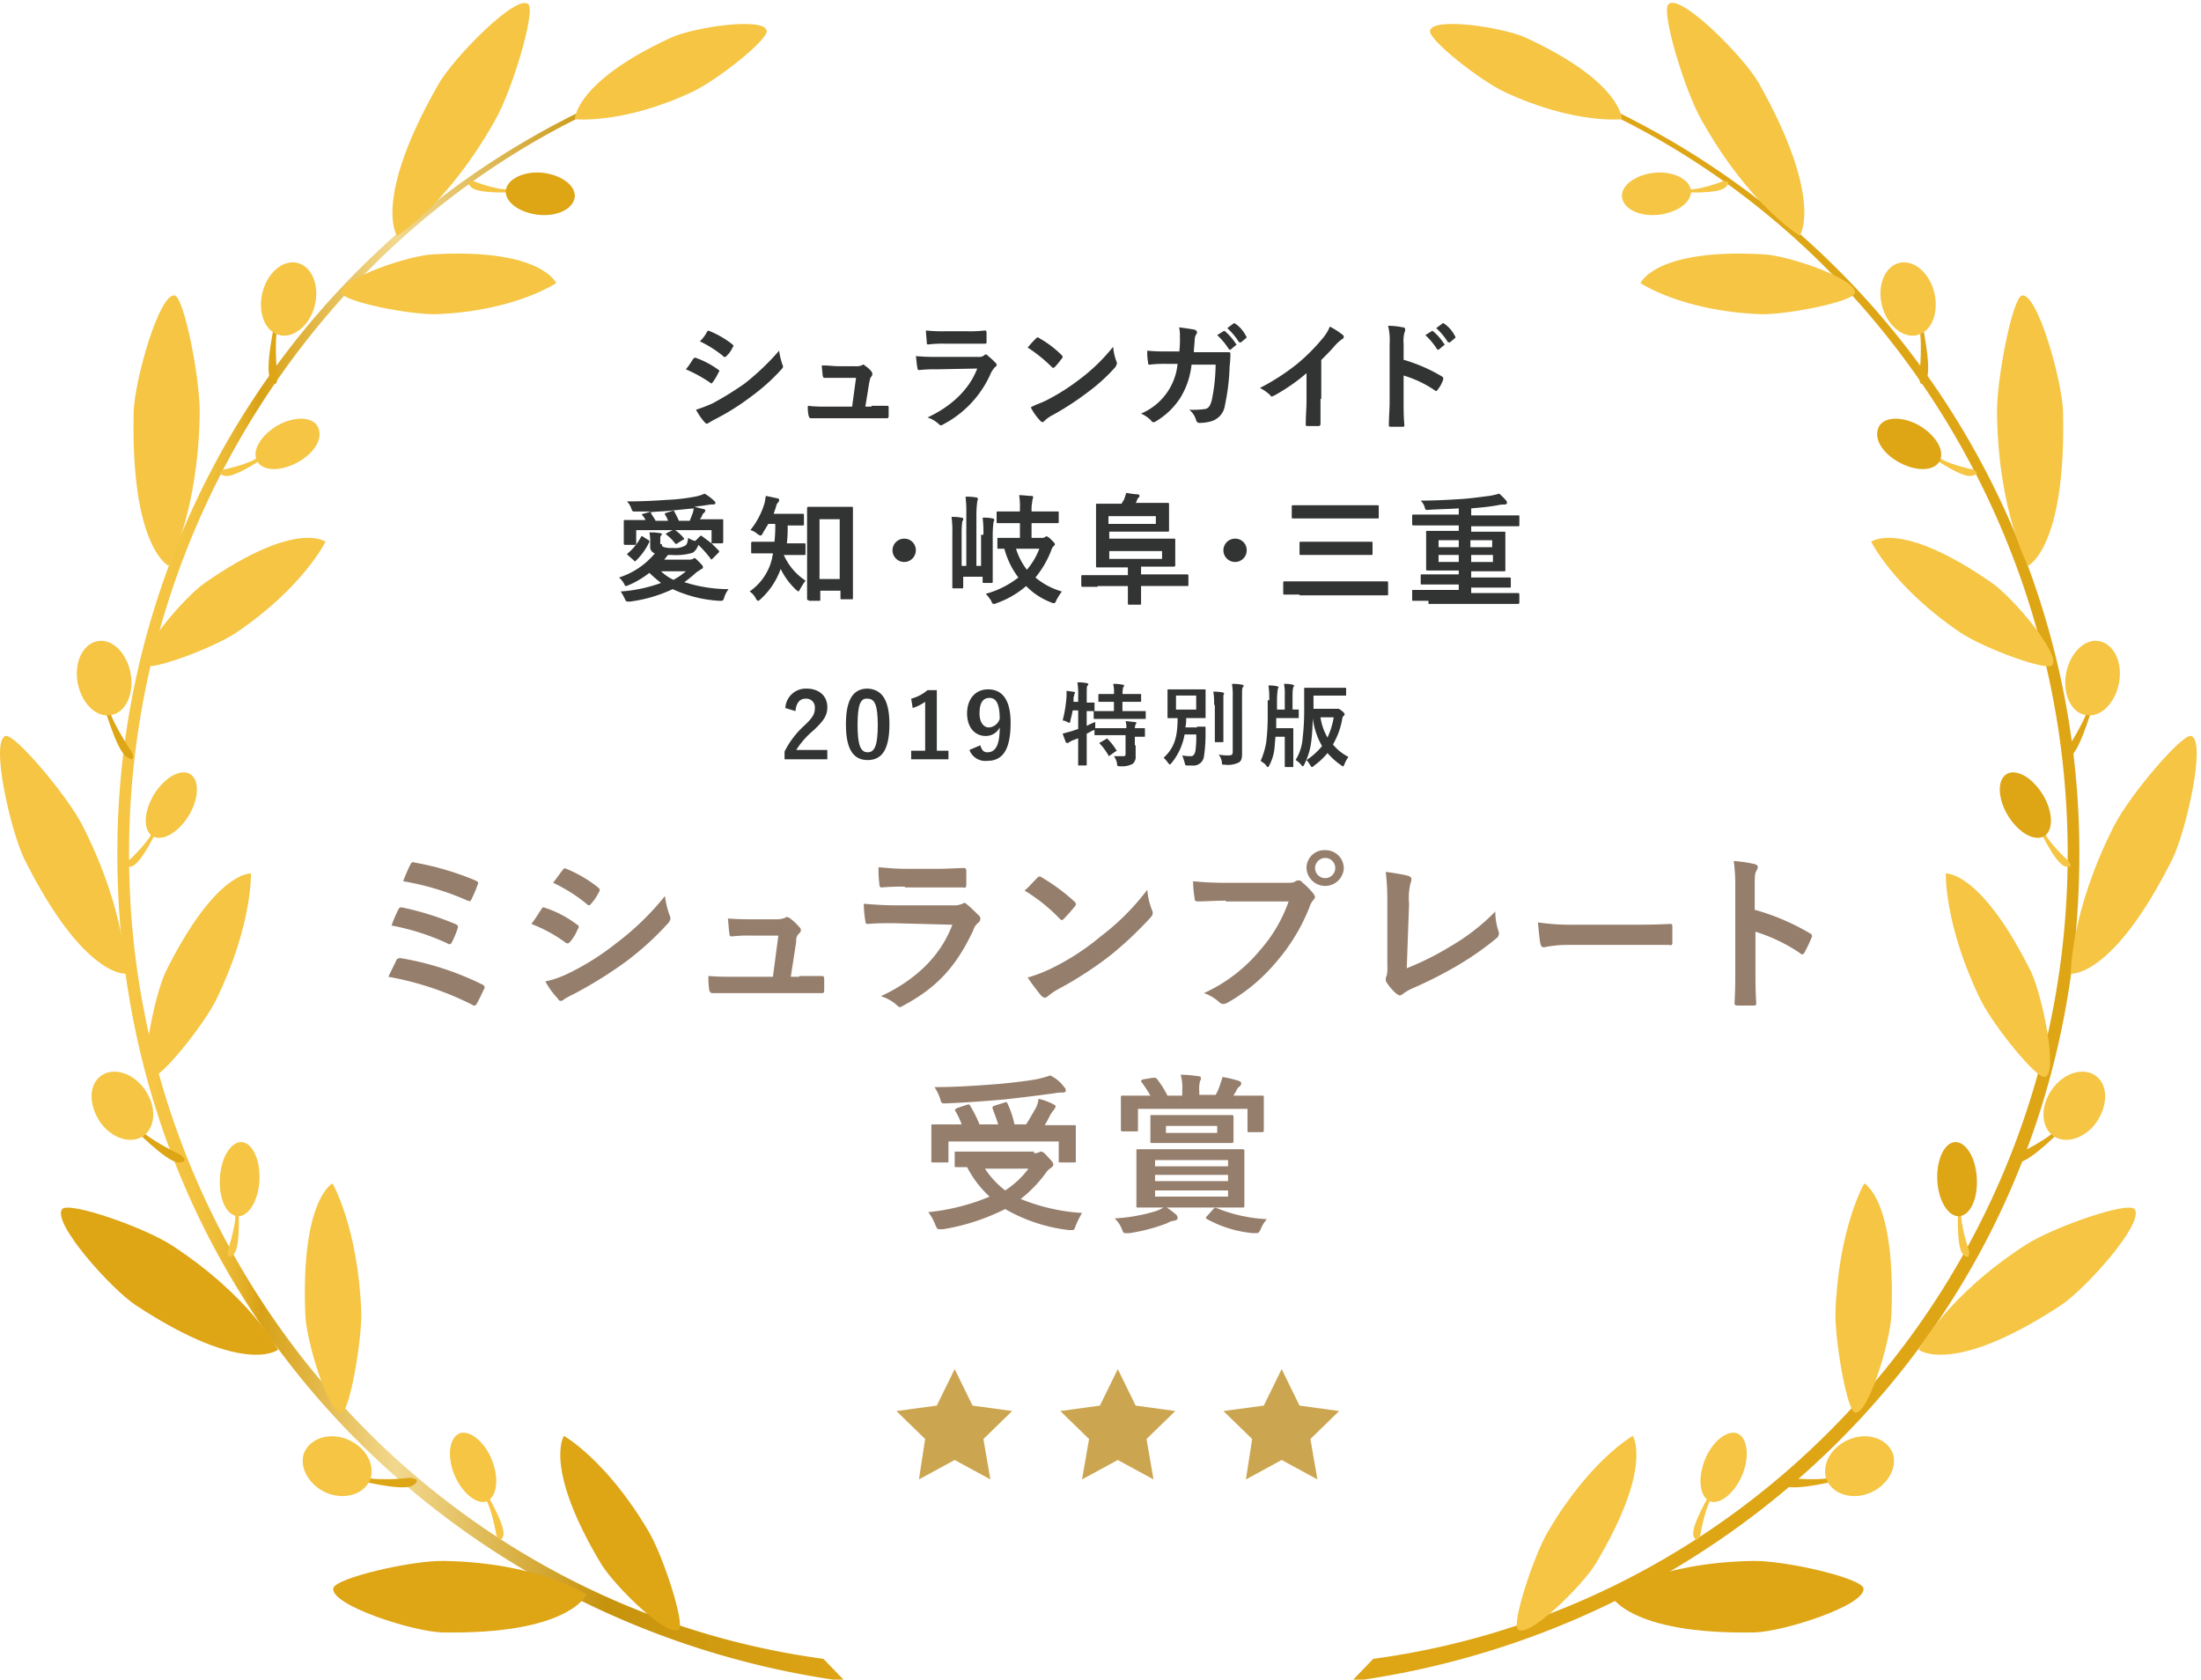 <svg xmlns="http://www.w3.org/2000/svg" xmlns:xlink="http://www.w3.org/1999/xlink" width="346" height="264" viewBox="0 0 346 264">
  <defs>
    <clipPath id="clip-path">
      <rect id="長方形_6496" data-name="長方形 6496" width="346" height="264" transform="translate(0 0)" fill="#c97474"/>
    </clipPath>
    <linearGradient id="linear-gradient" y1="0.5" x2="1" y2="0.5" gradientUnits="objectBoundingBox">
      <stop offset="0.049" stop-color="#f5c543"/>
      <stop offset="0.104" stop-color="#f3c340"/>
      <stop offset="0.141" stop-color="#edbc37"/>
      <stop offset="0.173" stop-color="#e4b028"/>
      <stop offset="0.198" stop-color="#d8a116"/>
      <stop offset="0.383" stop-color="#f2d88f"/>
      <stop offset="0.67" stop-color="#c6930d"/>
      <stop offset="1" stop-color="#dea515"/>
    </linearGradient>
    <linearGradient id="linear-gradient-2" x1="-7.3" y1="-491.103" x2="-6.929" y2="-491.103" xlink:href="#linear-gradient"/>
    <linearGradient id="linear-gradient-3" x1="-17.446" y1="-169.774" x2="-16.827" y2="-169.774" xlink:href="#linear-gradient"/>
    <linearGradient id="linear-gradient-4" x1="1340.907" y1="-743.93" x2="1343.096" y2="-743.93" xlink:href="#linear-gradient"/>
    <linearGradient id="linear-gradient-5" x1="1001.802" y1="10.909" x2="1002.689" y2="10.909" xlink:href="#linear-gradient"/>
    <linearGradient id="linear-gradient-6" x1="-305.907" y1="4060.792" x2="-304.904" y2="4060.792" xlink:href="#linear-gradient"/>
    <linearGradient id="linear-gradient-7" x1="1158.044" y1="512.017" x2="1158.873" y2="512.017" xlink:href="#linear-gradient"/>
    <linearGradient id="linear-gradient-8" x1="-23.628" y1="-351.682" x2="-23.181" y2="-351.682" xlink:href="#linear-gradient"/>
    <linearGradient id="linear-gradient-9" x1="300.006" y1="-110.477" x2="301.357" y2="-110.477" xlink:href="#linear-gradient"/>
    <linearGradient id="linear-gradient-10" x1="2207.969" y1="-487.606" x2="2212.696" y2="-487.606" xlink:href="#linear-gradient"/>
    <linearGradient id="linear-gradient-11" x1="759.977" y1="-53.004" x2="761.025" y2="-53.004" xlink:href="#linear-gradient"/>
    <linearGradient id="linear-gradient-12" x1="-692.19" y1="1401.444" x2="-690.928" y2="1401.444" xlink:href="#linear-gradient"/>
    <linearGradient id="linear-gradient-13" x1="1216.24" y1="695.507" x2="1217.138" y2="695.507" xlink:href="#linear-gradient"/>
    <linearGradient id="linear-gradient-14" x1="16.757" y1="-283.381" x2="17.513" y2="-283.381" xlink:href="#linear-gradient"/>
    <linearGradient id="linear-gradient-15" x1="362.662" y1="-129.15" x2="363.435" y2="-129.15" xlink:href="#linear-gradient"/>
    <linearGradient id="linear-gradient-16" x1="830.776" y1="-328.988" x2="832.443" y2="-328.988" xlink:href="#linear-gradient"/>
    <linearGradient id="linear-gradient-17" x1="264.19" y1="5.223" x2="265.034" y2="5.223" xlink:href="#linear-gradient"/>
    <linearGradient id="linear-gradient-18" x1="-1666.535" y1="785.594" x2="-1664.259" y2="785.594" xlink:href="#linear-gradient"/>
    <linearGradient id="linear-gradient-19" x1="1141.452" y1="798.154" x2="1142.436" y2="798.154" xlink:href="#linear-gradient"/>
    <linearGradient id="linear-gradient-20" x1="271.768" y1="-288.364" x2="273.125" y2="-288.364" xlink:href="#linear-gradient"/>
    <linearGradient id="linear-gradient-21" x1="302.446" y1="-277.468" x2="302.898" y2="-277.468" xlink:href="#linear-gradient"/>
    <linearGradient id="linear-gradient-22" x1="770.428" y1="-187.635" x2="771.529" y2="-187.635" xlink:href="#linear-gradient"/>
    <linearGradient id="linear-gradient-23" x1="13.383" y1="247.463" x2="14.072" y2="247.463" xlink:href="#linear-gradient"/>
    <linearGradient id="linear-gradient-24" x1="-4310.081" y1="507.794" x2="-4304.887" y2="507.794" xlink:href="#linear-gradient"/>
    <linearGradient id="linear-gradient-25" x1="822.114" y1="869.24" x2="823.093" y2="869.24" xlink:href="#linear-gradient"/>
    <linearGradient id="linear-gradient-26" x1="278.99" y1="-346.404" x2="279.625" y2="-346.404" xlink:href="#linear-gradient"/>
    <linearGradient id="linear-gradient-27" x1="298.223" y1="-839.41" x2="298.596" y2="-839.41" xlink:href="#linear-gradient"/>
    <linearGradient id="linear-gradient-28" x1="1016.847" y1="46.634" x2="1017.854" y2="46.634" xlink:href="#linear-gradient"/>
    <linearGradient id="linear-gradient-29" x1="-63.133" y1="685.314" x2="-62.502" y2="685.314" xlink:href="#linear-gradient"/>
    <linearGradient id="linear-gradient-30" x1="316.649" y1="-759.785" x2="317.038" y2="-759.785" xlink:href="#linear-gradient"/>
    <linearGradient id="linear-gradient-31" x1="-53.434" y1="0.5" x2="-52.434" y2="0.5" xlink:href="#linear-gradient"/>
    <linearGradient id="linear-gradient-32" x1="-35.964" y1="-1012.6" x2="-35.593" y2="-1012.6" xlink:href="#linear-gradient"/>
    <linearGradient id="linear-gradient-33" x1="324.306" y1="-92.775" x2="324.925" y2="-92.775" xlink:href="#linear-gradient"/>
    <linearGradient id="linear-gradient-34" x1="650.81" y1="-286.689" x2="653" y2="-286.689" xlink:href="#linear-gradient"/>
    <linearGradient id="linear-gradient-35" x1="187.94" y1="-125.575" x2="188.827" y2="-125.575" xlink:href="#linear-gradient"/>
    <linearGradient id="linear-gradient-36" x1="-899.062" y1="3725.209" x2="-898.058" y2="3725.209" xlink:href="#linear-gradient"/>
    <linearGradient id="linear-gradient-37" x1="954.52" y1="1105.642" x2="955.348" y2="1105.642" xlink:href="#linear-gradient"/>
    <linearGradient id="linear-gradient-38" x1="48.111" y1="-588.22" x2="48.557" y2="-588.22" xlink:href="#linear-gradient"/>
    <linearGradient id="linear-gradient-39" x1="1076.537" y1="-129.192" x2="1077.888" y2="-129.192" xlink:href="#linear-gradient"/>
    <linearGradient id="linear-gradient-40" x1="2379.584" y1="-30.866" x2="2384.311" y2="-30.866" xlink:href="#linear-gradient"/>
    <linearGradient id="linear-gradient-41" x1="-196.902" y1="82.132" x2="-195.854" y2="82.132" xlink:href="#linear-gradient"/>
    <linearGradient id="linear-gradient-42" x1="-1286.477" y1="865.576" x2="-1285.215" y2="865.576" xlink:href="#linear-gradient"/>
    <linearGradient id="linear-gradient-43" x1="720.978" y1="1054.869" x2="721.875" y2="1054.869" xlink:href="#linear-gradient"/>
    <linearGradient id="linear-gradient-44" x1="287.792" y1="-379.822" x2="288.548" y2="-379.822" xlink:href="#linear-gradient"/>
    <linearGradient id="linear-gradient-45" x1="696.805" y1="-239.233" x2="697.579" y2="-239.233" xlink:href="#linear-gradient"/>
    <linearGradient id="linear-gradient-46" x1="1465.198" y1="123.461" x2="1466.865" y2="123.461" xlink:href="#linear-gradient"/>
    <linearGradient id="linear-gradient-47" x1="-288.304" y1="414.937" x2="-287.46" y2="414.937" xlink:href="#linear-gradient"/>
    <linearGradient id="linear-gradient-48" x1="-2197.75" y1="246.168" x2="-2195.474" y2="246.168" xlink:href="#linear-gradient"/>
    <linearGradient id="linear-gradient-49" x1="428.313" y1="890.901" x2="429.298" y2="890.901" xlink:href="#linear-gradient"/>
    <linearGradient id="linear-gradient-50" x1="926.83" y1="-306.612" x2="928.186" y2="-306.612" xlink:href="#linear-gradient"/>
    <linearGradient id="linear-gradient-51" x1="392.722" y1="-546.372" x2="393.174" y2="-546.372" xlink:href="#linear-gradient"/>
    <linearGradient id="linear-gradient-52" x1="1476.24" y1="210.877" x2="1477.341" y2="210.877" xlink:href="#linear-gradient"/>
    <linearGradient id="linear-gradient-53" x1="-159.668" y1="970.627" x2="-158.979" y2="970.627" xlink:href="#linear-gradient"/>
    <linearGradient id="linear-gradient-54" x1="-4054.748" y1="-26.164" x2="-4049.554" y2="-26.164" xlink:href="#linear-gradient"/>
    <linearGradient id="linear-gradient-55" x1="150.674" y1="698.677" x2="151.653" y2="698.677" xlink:href="#linear-gradient"/>
    <linearGradient id="linear-gradient-56" x1="576.652" y1="-284.358" x2="577.287" y2="-284.358" xlink:href="#linear-gradient"/>
    <linearGradient id="linear-gradient-57" x1="267.91" y1="-1456.851" x2="268.282" y2="-1456.851" xlink:href="#linear-gradient"/>
    <linearGradient id="linear-gradient-58" x1="1743.82" y1="-165.617" x2="1744.828" y2="-165.617" xlink:href="#linear-gradient"/>
    <linearGradient id="linear-gradient-59" x1="65.87" y1="1536.834" x2="66.501" y2="1536.834" xlink:href="#linear-gradient"/>
    <linearGradient id="linear-gradient-60" x1="438.336" y1="-425.685" x2="438.726" y2="-425.685" xlink:href="#linear-gradient"/>
  </defs>
  <g id="アワード01" transform="translate(0)" clip-path="url(#clip-path)">
    <g id="award_SVG01" transform="translate(0.001 0.442)">
      <g id="グループ_19505" data-name="グループ 19505" transform="translate(0 0)">
        <path id="パス_17213" data-name="パス 17213" d="M95.666,11.1l-4.029,2.564c-43.957,19.9-74.6,65.691-74.6,117.585,0,64.592,47.62,118.2,109.16,126.5l3.419,3.541C67.216,252.863,15.2,201.214,15.2,131.249A129.6,129.6,0,0,1,95.666,11.1Z" transform="translate(3.247 2.55)" fill="url(#linear-gradient)"/>
        <path id="パス_17214" data-name="パス 17214" d="M82.808,205.751s-7.692-5.006-22.345-5.25c-5.128-.122-17.094,2.686-17.461,4.274-.488,2.686,12.577,6.838,17.094,6.96C80.244,212.1,82.808,205.751,82.808,205.751Z" transform="translate(9.389 44.412)" fill-rule="evenodd" fill="url(#linear-gradient-2)"/>
        <path id="パス_17215" data-name="パス 17215" d="M72.8,184.4s6.716,3.785,13.309,15.019c2.32,3.907,5.739,14.53,4.762,15.385-1.587,1.587-10.135-6.838-12.21-10.257C69.508,189.284,72.8,184.4,72.8,184.4Z" transform="translate(15.851 40.854)" fill-rule="evenodd" fill="url(#linear-gradient-3)"/>
        <g id="グループ_19487" data-name="グループ 19487" transform="translate(70.729 224.747)">
          <path id="パス_17216" data-name="パス 17216" d="M64.487,198.468s-.855-5.25-2.2-6.349.488-.488.488-.488,3.175,5.25,2.808,6.838C65.1,200.056,64.487,198.468,64.487,198.468Z" transform="translate(-57.183 -182.331)" fill-rule="evenodd" fill="url(#linear-gradient-4)"/>
          <path id="パス_17217" data-name="パス 17217" d="M64.834,188.888c.977,2.93.366,5.617-1.343,5.983-1.709.244-4.029-1.954-5.006-4.884s-.366-5.617,1.343-5.983C61.537,183.759,63.857,185.835,64.834,188.888Z" transform="translate(-58.018 -183.984)" fill-rule="evenodd" fill="url(#linear-gradient-5)"/>
        </g>
        <g id="グループ_19488" data-name="グループ 19488" transform="translate(47.582 225.314)">
          <path id="パス_17218" data-name="パス 17218" d="M54.57,189.961s-6.471.733-8.3-.488-.366.733-.366.733,7.326,1.954,9.036.977C56.645,190.083,54.57,189.961,54.57,189.961Z" transform="translate(-37.672 -183.427)" fill-rule="evenodd" fill="url(#linear-gradient-6)"/>
          <path id="パス_17219" data-name="パス 17219" d="M45.946,184.878c-2.93-1.1-5.861,0-6.716,2.32-.733,2.32.977,5.128,3.785,6.227,2.93,1.1,5.861,0,6.716-2.32C50.464,188.663,48.755,185.977,45.946,184.878Z" transform="translate(-39.061 -184.449)" fill-rule="evenodd" fill="url(#linear-gradient-7)"/>
        </g>
        <path id="パス_17220" data-name="パス 17220" d="M42.082,177.341s-4.4-8.425-16.85-16.484c-4.4-2.808-16-6.838-17.094-5.617-1.709,2.076,7.692,12.577,11.6,15.141C36.831,181.615,42.082,177.341,42.082,177.341Z" transform="translate(1.641 34.36)" fill-rule="evenodd" fill="url(#linear-gradient-8)"/>
        <path id="パス_17221" data-name="パス 17221" d="M43.687,151.9s4.029,6.96,4.518,20.147c.122,4.64-1.832,15.629-3.053,15.873-2.076.488-5.617-11.356-5.739-15.385C38.681,154.342,43.687,151.9,43.687,151.9Z" transform="translate(8.583 33.671)" fill-rule="evenodd" fill="url(#linear-gradient-9)"/>
        <g id="グループ_19489" data-name="グループ 19489" transform="translate(34.55 179.068)">
          <path id="パス_17222" data-name="パス 17222" d="M29.4,161.959s1.709-5.006,1.1-6.716.611-.122.611-.122.366,6.227-.733,7.326C29.159,163.669,29.4,161.959,29.4,161.959Z" transform="translate(-28.168 -144.833)" fill-rule="evenodd" fill="url(#linear-gradient-10)"/>
          <path id="パス_17223" data-name="パス 17223" d="M34.508,153.688c-.488,3.175-2.32,5.128-3.907,4.4-1.709-.733-2.564-3.785-2.076-6.96s2.32-5.128,3.907-4.4S35,150.513,34.508,153.688Z" transform="translate(-28.388 -146.574)" fill-rule="evenodd" fill="url(#linear-gradient-11)"/>
        </g>
        <g id="グループ_19490" data-name="グループ 19490" transform="translate(14.393 168.002)">
          <path id="パス_17224" data-name="パス 17224" d="M24.69,149.2s-5.983-2.808-6.96-4.762c-1.1-1.954-.611.366-.611.366s5.373,5.617,7.326,5.617S24.69,149.2,24.69,149.2Z" transform="translate(-10.746 -136.153)" fill-rule="evenodd" fill="url(#linear-gradient-12)"/>
          <path id="パス_17225" data-name="パス 17225" d="M19.963,139.939c-1.954-2.442-5.006-3.175-6.838-1.587s-1.587,4.884.366,7.448c1.954,2.442,5.006,3.175,6.838,1.587C22.161,145.678,21.917,142.382,19.963,139.939Z" transform="translate(-11.88 -137.511)" fill-rule="evenodd" fill="url(#linear-gradient-13)"/>
        </g>
        <path id="パス_17226" data-name="パス 17226" d="M19.882,131.667s.122-9.646-6.838-23.322C10.6,103.583,2.3,93.815.956,94.3c-2.442.855.855,15.019,2.93,19.292C13.289,132.4,19.882,131.667,19.882,131.667Z" transform="translate(-0.092 20.937)" fill-rule="evenodd" fill="url(#linear-gradient-14)"/>
        <path id="パス_17227" data-name="パス 17227" d="M35.369,112s.244,8.181-5.495,19.9c-2.076,4.151-8.913,12.577-10.135,12.088-2.076-.733.488-12.821,2.2-16.484C29.875,111.512,35.369,112,35.369,112Z" transform="translate(4.079 24.852)" fill-rule="evenodd" fill="url(#linear-gradient-15)"/>
        <g id="グループ_19491" data-name="グループ 19491" transform="translate(19.838 120.96)">
          <path id="パス_17228" data-name="パス 17228" d="M16.658,111.492s3.785-3.419,4.029-5.25.611.122.611.122-2.564,5.617-4.151,5.983C15.681,112.713,16.658,111.492,16.658,111.492Z" transform="translate(-16.339 -97.553)" fill-rule="evenodd" fill="url(#linear-gradient-16)"/>
          <path id="パス_17229" data-name="パス 17229" d="M24.893,106.818c-1.954,2.442-4.4,3.175-5.495,1.709s-.488-4.64,1.465-7.082,4.4-3.175,5.495-1.709S26.846,104.376,24.893,106.818Z" transform="translate(-15.783 -98.984)" fill-rule="evenodd" fill="url(#linear-gradient-17)"/>
        </g>
        <g id="グループ_19492" data-name="グループ 19492" transform="translate(12.073 100.278)">
          <path id="パス_17230" data-name="パス 17230" d="M17.818,97.923s-3.785-5.617-3.785-7.937-.733,0-.733,0,2.076,7.692,3.785,8.791S17.818,97.923,17.818,97.923Z" transform="translate(-9.246 -80.52)" fill-rule="evenodd" fill="url(#linear-gradient-18)"/>
          <path id="パス_17231" data-name="パス 17231" d="M18.43,87.118c-.611-3.175-2.93-5.495-5.25-5.006s-3.663,3.419-3.053,6.594,2.93,5.495,5.25,5.006C17.7,93.345,19.04,90.293,18.43,87.118Z" transform="translate(-9.98 -82.047)" fill-rule="evenodd" fill="url(#linear-gradient-19)"/>
        </g>
        <path id="パス_17232" data-name="パス 17232" d="M22.8,80.094s4.64-8.3,4.884-23.81c.122-5.495-2.442-18.315-3.907-18.682-2.442-.488-6.349,13.431-6.471,18.315C16.817,77.286,22.8,80.094,22.8,80.094Z" transform="translate(3.706 8.405)" fill-rule="evenodd" fill="url(#linear-gradient-20)"/>
        <path id="パス_17233" data-name="パス 17233" d="M47.183,69.412s-3.541,7.2-14.042,14.286C29.478,86.14,19.587,89.8,18.733,88.826c-1.465-1.709,6.349-10.867,9.646-13.065C42.665,65.871,47.183,69.412,47.183,69.412Z" transform="translate(3.988 15.303)" fill-rule="evenodd" fill="url(#linear-gradient-21)"/>
        <g id="グループ_19493" data-name="グループ 19493" transform="translate(34.559 65.368)">
          <path id="パス_17234" data-name="パス 17234" d="M29.012,60.541s4.884-.977,5.983-2.442.488.488.488.488-4.884,3.419-6.349,2.93C27.546,61.151,29.012,60.541,29.012,60.541Z" transform="translate(-28.395 -52.55)" fill-rule="evenodd" fill="url(#linear-gradient-22)"/>
          <path id="パス_17235" data-name="パス 17235" d="M38.5,60.836c-2.808,1.1-5.25.488-5.495-1.465C32.759,57.539,34.835,55.1,37.521,54c2.808-1.1,5.25-.488,5.495,1.465C43.382,57.417,41.307,59.737,38.5,60.836Z" transform="translate(-27.381 -53.456)" fill-rule="evenodd" fill="url(#linear-gradient-23)"/>
        </g>
        <g id="グループ_19494" data-name="グループ 19494" transform="translate(41.024 40.791)">
          <path id="パス_17236" data-name="パス 17236" d="M36.051,49.89s-.733-6.96.366-8.913-.611-.366-.611-.366-1.832,7.815-.855,9.646C36.051,52.088,36.051,49.89,36.051,49.89Z" transform="translate(-33.474 -31.853)" fill-rule="evenodd" fill="url(#linear-gradient-24)"/>
          <path id="パス_17237" data-name="パス 17237" d="M42.005,40.62c.977-3.053,0-6.227-2.2-7.082s-4.762.977-5.739,4.029,0,6.349,2.2,7.082C38.342,45.5,41.028,43.673,42.005,40.62Z" transform="translate(-33.69 -33.328)" fill-rule="evenodd" fill="url(#linear-gradient-25)"/>
        </g>
        <path id="パス_17238" data-name="パス 17238" d="M51.329,36.521s7.815-4.64,15.385-18.071C69.4,13.81,73.185,1.234,71.964.135,70.133-1.575,60.242,8.56,57.922,12.589,47.421,30.9,51.329,36.521,51.329,36.521Z" transform="translate(11.075 0.084)" fill-rule="evenodd" fill="url(#linear-gradient-26)"/>
        <path id="パス_17239" data-name="パス 17239" d="M77.8,36.839s-6.471,4.4-18.8,4.884c-4.274.122-14.53-1.954-14.9-3.3-.488-2.2,10.623-5.983,14.408-6.105C75.483,31.344,77.8,36.839,77.8,36.839Z" transform="translate(9.632 7.215)" fill-rule="evenodd" fill="url(#linear-gradient-27)"/>
        <g id="グループ_19495" data-name="グループ 19495" transform="translate(73.616 26.667)">
          <path id="パス_17240" data-name="パス 17240" d="M61.259,22.9s4.64,1.832,6.227,1.1c1.587-.611.122.611.122.611s-5.861.366-6.838-.855C59.671,22.66,61.259,22.9,61.259,22.9Z" transform="translate(-60.383 -21.513)" fill-rule="evenodd" fill="url(#linear-gradient-28)"/>
          <path id="パス_17241" data-name="パス 17241" d="M69.473,28.28c-2.93-.611-4.762-2.442-4.151-4.151s3.541-2.808,6.471-2.2,4.762,2.442,4.151,4.151C75.334,27.914,72.4,28.891,69.473,28.28Z" transform="translate(-59.317 -21.76)" fill-rule="evenodd" fill="url(#linear-gradient-29)"/>
        </g>
        <path id="パス_17242" data-name="パス 17242" d="M74.1,17.609s7.448.855,18.437-4.274c3.907-1.832,12.088-8.3,11.722-9.646-.488-2.2-11.6-.488-15.019,1.1C74.1,11.748,74.1,17.609,74.1,17.609Z" transform="translate(16.265 0.681)" fill-rule="evenodd" fill="url(#linear-gradient-30)"/>
        <path id="パス_17243" data-name="パス 17243" d="M208.045,11.1l4.029,2.564c43.957,19.9,74.6,65.691,74.6,117.585,0,64.592-47.62,118.2-109.16,126.5l-3.419,3.541c62.394-8.425,114.41-60.075,114.41-130.039A129.6,129.6,0,0,0,208.045,11.1Z" transform="translate(38.368 2.55)" fill="url(#linear-gradient-31)"/>
        <path id="パス_17244" data-name="パス 17244" d="M207.4,205.751s7.692-5.006,22.345-5.25c5.128-.122,17.094,2.686,17.461,4.274.488,2.686-12.577,6.838-17.094,6.96C209.964,212.1,207.4,205.751,207.4,205.751Z" transform="translate(45.728 44.412)" fill-rule="evenodd" fill="url(#linear-gradient-32)"/>
        <path id="パス_17245" data-name="パス 17245" d="M213.6,184.4s-6.716,3.785-13.309,15.019c-2.32,3.907-5.739,14.53-4.762,15.385,1.587,1.587,10.135-6.838,12.21-10.257C216.9,189.284,213.6,184.4,213.6,184.4Z" transform="translate(43.067 40.854)" fill-rule="evenodd" fill="url(#linear-gradient-33)"/>
        <g id="グループ_19496" data-name="グループ 19496" transform="translate(266.164 224.747)">
          <path id="パス_17246" data-name="パス 17246" d="M219.2,198.468s.855-5.25,2.2-6.349-.488-.488-.488-.488-3.175,5.25-2.808,6.838C218.594,200.056,219.2,198.468,219.2,198.468Z" transform="translate(-218.076 -182.331)" fill-rule="evenodd" fill="url(#linear-gradient-34)"/>
          <path id="パス_17247" data-name="パス 17247" d="M219.484,188.888c-.977,2.93-.366,5.617,1.343,5.983,1.709.244,4.029-1.954,5.006-4.884s.366-5.617-1.343-5.983C222.781,183.759,220.461,185.835,219.484,188.888Z" transform="translate(-217.868 -183.984)" fill-rule="evenodd" fill="url(#linear-gradient-35)"/>
        </g>
        <g id="グループ_19497" data-name="グループ 19497" transform="translate(279.804 225.314)">
          <path id="パス_17248" data-name="パス 17248" d="M230.289,189.961s6.471.733,8.3-.488.366.733.366.733-7.326,1.954-9.036.977C228.213,190.083,230.289,189.961,230.289,189.961Z" transform="translate(-229.247 -183.427)" fill-rule="evenodd" fill="url(#linear-gradient-36)"/>
          <path id="パス_17249" data-name="パス 17249" d="M239.016,184.878c2.93-1.1,5.861,0,6.716,2.32.733,2.32-.977,5.128-3.785,6.227-2.93,1.1-5.861,0-6.716-2.32C234.5,188.663,236.208,185.977,239.016,184.878Z" transform="translate(-227.962 -184.449)" fill-rule="evenodd" fill="url(#linear-gradient-37)"/>
        </g>
        <path id="パス_17250" data-name="パス 17250" d="M247.1,177.341s4.4-8.425,16.85-16.484c4.4-2.808,16-6.838,17.094-5.617,1.709,2.076-7.692,12.577-11.6,15.141C252.35,181.615,247.1,177.341,247.1,177.341Z" transform="translate(54.503 34.36)" fill-rule="evenodd" fill="url(#linear-gradient-38)"/>
        <path id="パス_17251" data-name="パス 17251" d="M240.919,151.9s-4.029,6.96-4.518,20.147c-.122,4.64,1.832,15.629,3.053,15.873,2.076.488,5.617-11.356,5.739-15.385C245.925,154.342,240.919,151.9,240.919,151.9Z" transform="translate(52.137 33.671)" fill-rule="evenodd" fill="url(#linear-gradient-39)"/>
        <g id="グループ_19498" data-name="グループ 19498" transform="translate(304.529 179.068)">
          <path id="パス_17252" data-name="パス 17252" d="M253.92,161.959s-1.709-5.006-1.1-6.716-.61-.122-.61-.122-.366,6.227.733,7.326C254.164,163.669,253.92,161.959,253.92,161.959Z" transform="translate(-248.91 -144.833)" fill-rule="evenodd" fill="url(#linear-gradient-40)"/>
          <path id="パス_17253" data-name="パス 17253" d="M249.623,153.688c.488,3.175,2.32,5.128,3.907,4.4,1.709-.733,2.564-3.785,2.076-6.96s-2.32-5.128-3.907-4.4S249.134,150.513,249.623,153.688Z" transform="translate(-249.496 -146.574)" fill-rule="evenodd" fill="url(#linear-gradient-41)"/>
        </g>
        <g id="グループ_19499" data-name="グループ 19499" transform="translate(316.295 168.002)">
          <path id="パス_17254" data-name="パス 17254" d="M259.825,149.2s5.983-2.808,6.96-4.762c1.1-1.954.611.366.611.366s-5.373,5.617-7.326,5.617S259.825,149.2,259.825,149.2Z" transform="translate(-259.133 -136.153)" fill-rule="evenodd" fill="url(#linear-gradient-42)"/>
          <path id="パス_17255" data-name="パス 17255" d="M264.792,139.939c1.954-2.442,5.006-3.175,6.838-1.587s1.587,4.884-.366,7.448c-1.954,2.442-5.006,3.175-6.838,1.587C262.594,145.678,262.838,142.382,264.792,139.939Z" transform="translate(-258.239 -137.511)" fill-rule="evenodd" fill="url(#linear-gradient-43)"/>
        </g>
        <path id="パス_17256" data-name="パス 17256" d="M266.7,131.667s-.122-9.646,6.838-23.322c2.442-4.762,10.745-14.53,12.088-14.042,2.442.855-.855,15.019-2.93,19.292C273.294,132.4,266.7,131.667,266.7,131.667Z" transform="translate(58.835 20.937)" fill-rule="evenodd" fill="url(#linear-gradient-44)"/>
        <path id="パス_17257" data-name="パス 17257" d="M250.6,112s-.244,8.181,5.495,19.9c2.076,4.151,8.913,12.577,10.135,12.088,2.076-.733-.488-12.821-2.2-16.484C256.095,111.512,250.6,112,250.6,112Z" transform="translate(55.276 24.852)" fill-rule="evenodd" fill="url(#linear-gradient-45)"/>
        <g id="グループ_19500" data-name="グループ 19500" transform="translate(314.369 120.96)">
          <path id="パス_17258" data-name="パス 17258" d="M267.24,111.492s-3.785-3.419-4.029-5.25-.611.122-.611.122,2.564,5.617,4.151,5.983C268.217,112.713,267.24,111.492,267.24,111.492Z" transform="translate(-256.441 -97.553)" fill-rule="evenodd" fill="url(#linear-gradient-46)"/>
          <path id="パス_17259" data-name="パス 17259" d="M259.563,106.818c1.954,2.442,4.4,3.175,5.495,1.709s.488-4.64-1.465-7.082-4.4-3.175-5.495-1.709S257.61,104.376,259.563,106.818Z" transform="translate(-257.556 -98.984)" fill-rule="evenodd" fill="url(#linear-gradient-47)"/>
        </g>
        <g id="グループ_19501" data-name="グループ 19501" transform="translate(324.402 100.278)">
          <path id="パス_17260" data-name="パス 17260" d="M266.05,97.923s3.785-5.617,3.785-7.937.733,0,.733,0-2.076,7.692-3.785,8.791S266.05,97.923,266.05,97.923Z" transform="translate(-265.772 -80.52)" fill-rule="evenodd" fill="url(#linear-gradient-48)"/>
          <path id="パス_17261" data-name="パス 17261" d="M266.127,87.118c.61-3.175,2.93-5.495,5.25-5.006s3.663,3.419,3.053,6.594-2.93,5.495-5.25,5.006C266.859,93.345,265.516,90.293,266.127,87.118Z" transform="translate(-265.727 -82.047)" fill-rule="evenodd" fill="url(#linear-gradient-49)"/>
        </g>
        <path id="パス_17262" data-name="パス 17262" d="M262.085,80.094s-4.64-8.3-4.884-23.81c-.122-5.495,2.442-18.315,3.907-18.682,2.442-.488,6.349,13.431,6.471,18.315C268.068,77.286,262.085,80.094,262.085,80.094Z" transform="translate(56.734 8.405)" fill-rule="evenodd" fill="url(#linear-gradient-50)"/>
        <path id="パス_17263" data-name="パス 17263" d="M241,69.412s3.541,7.2,14.042,14.286C258.7,86.14,268.6,89.8,269.45,88.826c1.465-1.709-6.349-10.867-9.646-13.065C245.518,65.871,241,69.412,241,69.412Z" transform="translate(53.155 15.303)" fill-rule="evenodd" fill="url(#linear-gradient-51)"/>
        <g id="グループ_19502" data-name="グループ 19502" transform="translate(295.089 65.368)">
          <path id="パス_17264" data-name="パス 17264" d="M255.3,60.541s-4.884-.977-5.983-2.442-.488.488-.488.488,4.884,3.419,6.349,2.93C256.767,61.151,255.3,60.541,255.3,60.541Z" transform="translate(-240.241 -52.55)" fill-rule="evenodd" fill="url(#linear-gradient-52)"/>
          <path id="パス_17265" data-name="パス 17265" d="M246.325,60.836c2.808,1.1,5.25.488,5.495-1.465.244-1.832-1.832-4.274-4.518-5.373-2.808-1.1-5.25-.488-5.495,1.465C241.441,57.417,243.517,59.737,246.325,60.836Z" transform="translate(-241.766 -53.456)" fill-rule="evenodd" fill="url(#linear-gradient-53)"/>
        </g>
        <g id="グループ_19503" data-name="グループ 19503" transform="translate(295.607 40.791)">
          <path id="パス_17266" data-name="パス 17266" d="M247.333,49.89s.733-6.96-.366-8.913.611-.366.611-.366,1.832,7.815.855,9.646C247.333,52.088,247.333,49.89,247.333,49.89Z" transform="translate(-241.216 -31.853)" fill-rule="evenodd" fill="url(#linear-gradient-54)"/>
          <path id="パス_17267" data-name="パス 17267" d="M242.569,40.62c-.977-3.053,0-6.227,2.2-7.082s4.762.977,5.739,4.029,0,6.349-2.2,7.082C246.232,45.5,243.545,43.673,242.569,40.62Z" transform="translate(-242.19 -33.328)" fill-rule="evenodd" fill="url(#linear-gradient-55)"/>
        </g>
        <path id="パス_17268" data-name="パス 17268" d="M235.578,36.526s-7.815-4.64-15.385-18.071c-2.686-4.64-6.471-17.216-5.25-18.315,1.832-1.832,11.844,8.3,14.164,12.332C239.485,30.91,235.578,36.526,235.578,36.526Z" transform="translate(47.343 0.079)" fill-rule="evenodd" fill="url(#linear-gradient-56)"/>
        <path id="パス_17269" data-name="パス 17269" d="M211.3,36.839s6.471,4.4,18.8,4.884c4.274.122,14.53-1.954,14.9-3.3.488-2.2-10.623-5.983-14.408-6.105C213.62,31.344,211.3,36.839,211.3,36.839Z" transform="translate(46.59 7.215)" fill-rule="evenodd" fill="url(#linear-gradient-57)"/>
        <g id="グループ_19504" data-name="グループ 19504" transform="translate(254.964 26.667)">
          <path id="パス_17270" data-name="パス 17270" d="M223.161,22.9s-4.64,1.832-6.227,1.1c-1.587-.611-.122.611-.122.611s5.861.366,6.838-.855C224.748,22.66,223.161,22.9,223.161,22.9Z" transform="translate(-207.292 -21.513)" fill-rule="evenodd" fill="url(#linear-gradient-58)"/>
          <path id="パス_17271" data-name="パス 17271" d="M215.493,28.28c2.931-.611,4.762-2.442,4.152-4.151s-3.541-2.808-6.471-2.2-4.762,2.442-4.152,4.151C209.632,27.914,212.562,28.891,215.493,28.28Z" transform="translate(-208.904 -21.76)" fill-rule="evenodd" fill="url(#linear-gradient-59)"/>
        </g>
        <path id="パス_17272" data-name="パス 17272" d="M214.362,17.609s-7.448.855-18.438-4.274c-3.907-1.832-12.088-8.3-11.722-9.646.488-2.2,11.6-.488,15.019,1.1C214.362,11.748,214.362,17.609,214.362,17.609Z" transform="translate(40.598 0.681)" fill-rule="evenodd" fill="url(#linear-gradient-60)"/>
      </g>
      <g id="グループ_19506" data-name="グループ 19506" transform="translate(97.325 50.349)">
        <path id="パス_17273" data-name="パス 17273" d="M89.5,46.61c.122-.122.244-.244.366-.244A13.8,13.8,0,0,1,93.406,48.2c.122.122.244.122.244.244a.378.378,0,0,1-.122.244,9.109,9.109,0,0,1-.855,1.465c-.122.122-.122.244-.244.244s-.122,0-.244-.122A22.821,22.821,0,0,0,88.4,48.2,12.9,12.9,0,0,0,89.5,46.61Zm3.053,6.96A49.035,49.035,0,0,0,97.68,50.4a39.759,39.759,0,0,0,5.373-5.128,10.341,10.341,0,0,0,.488,2.076c0,.122.122.244.122.366s0,.244-.244.488a30.724,30.724,0,0,1-4.762,4.274,37.5,37.5,0,0,1-5.617,3.541c-.488.244-.855.488-1.1.611a.378.378,0,0,1-.244.122c-.122,0-.244-.122-.366-.244a10.439,10.439,0,0,1-1.343-1.954A25.324,25.324,0,0,0,92.551,53.57ZM91.7,42.337c.122-.244.244-.244.488-.122a14.934,14.934,0,0,1,3.541,2.076c.122.122.122.122.122.244s0,.122-.122.244a3.826,3.826,0,0,1-.977,1.343c0,.122-.122.122-.244.122s-.244,0-.244-.122A18.658,18.658,0,0,0,90.6,43.8,5.739,5.739,0,0,0,91.7,42.337Z" transform="translate(-77.899 -40.939)" fill="#323333"/>
        <path id="パス_17274" data-name="パス 17274" d="M114.112,52.971h2.32c.366,0,.366,0,.366.366v1.221c0,.366-.122.366-.366.366H104.588c-.244,0-.244-.122-.366-.366a5.969,5.969,0,0,1-.122-1.587,20.7,20.7,0,0,0,2.686.122h4.274l.611-4.518h-4.884c-.244,0-.244,0-.366-.366,0-.366-.122-.977-.122-1.587,1.221,0,1.832.122,2.564.122h2.564a2.41,2.41,0,0,0,1.1-.122c.122,0,.122-.122.244-.122s.244,0,.244.122a4.212,4.212,0,0,1,1.1.977.611.611,0,0,1,0,.733c-.244.244-.244.488-.366.977l-.611,3.785h.977Z" transform="translate(-74.429 -39.974)" fill="#323333"/>
        <path id="パス_17275" data-name="パス 17275" d="M121.3,48.205a21.612,21.612,0,0,0-2.808.122c-.122,0-.244-.122-.244-.366-.122-.488-.122-1.1-.244-1.832a30.872,30.872,0,0,0,3.419.122h6.349a1.316,1.316,0,0,0,.977-.244c.122-.122.122-.122.244-.122s.244,0,.244.122a12.219,12.219,0,0,1,1.221,1.1c.122.122.244.244.244.366s0,.244-.244.366a5.172,5.172,0,0,0-.61.855,16.521,16.521,0,0,1-7.57,8.181.449.449,0,0,1-.366.122c-.122,0-.244-.122-.366-.244a4.791,4.791,0,0,0-1.709-.977c3.419-1.587,6.471-4.151,7.815-7.692Zm1.221-4.029a18.034,18.034,0,0,0-2.564.122c-.244,0-.244-.122-.244-.366,0-.366-.122-1.221-.122-1.832a23.553,23.553,0,0,0,3.053.122h3.3a19.866,19.866,0,0,0,2.93-.122.263.263,0,0,1,.244.244v1.465c0,.366,0,.366-.366.366h-6.227Z" transform="translate(-71.357 -40.947)" fill="#323333"/>
        <path id="パス_17276" data-name="パス 17276" d="M133.743,43.122c.122-.122.122-.122.244-.122s.122,0,.244.122a15.938,15.938,0,0,1,3.541,2.686.378.378,0,0,1,.122.244c0,.122,0,.122-.122.244a12.979,12.979,0,0,1-1.1,1.343c-.122.122-.122.122-.244.122s-.122,0-.244-.122a23.016,23.016,0,0,0-3.785-3.053A17.4,17.4,0,0,1,133.743,43.122Zm1.587,9.768a33.629,33.629,0,0,0,5.373-3.419,28.63,28.63,0,0,0,5.128-5.006,8.44,8.44,0,0,0,.488,2.2c0,.122.122.244.122.366a2.063,2.063,0,0,1-.244.611,27.546,27.546,0,0,1-4.274,3.907,45.093,45.093,0,0,1-5.617,3.663,5.174,5.174,0,0,0-1.221.855c-.122.122-.244.244-.366.244s-.244-.122-.366-.244a8.977,8.977,0,0,1-1.465-2.076C133.743,53.5,134.354,53.379,135.33,52.89Z" transform="translate(-68.174 -40.748)" fill="#323333"/>
        <path id="パス_17277" data-name="パス 17277" d="M152.983,45.85a16.388,16.388,0,0,0,.122-2.564,6.452,6.452,0,0,0-.122-1.465c.977.122,1.832.244,2.442.366q.366.183.366.366a.449.449,0,0,1-.122.366,1.765,1.765,0,0,0-.244.855c0,.611-.122,1.1-.122,1.954h5.373c.244,0,.366,0,.366.244a15.44,15.44,0,0,1-.122,1.954,33.26,33.26,0,0,1-.733,6.105,3.034,3.034,0,0,1-2.2,2.564,6.616,6.616,0,0,1-1.832.244c-.244,0-.366-.122-.488-.366a3.21,3.21,0,0,0-1.1-1.709,12.713,12.713,0,0,0,2.564-.122c.488-.122.733-.488.977-1.343a28.915,28.915,0,0,0,.611-5.617h-3.785a12.617,12.617,0,0,1-1.709,5.128,11.634,11.634,0,0,1-3.907,3.785.449.449,0,0,1-.366.122c-.122,0-.244,0-.366-.244a5.221,5.221,0,0,0-1.587-1.1,9.458,9.458,0,0,0,5.739-7.815h-1.709a19.784,19.784,0,0,0-2.686.122c-.244,0-.244-.122-.244-.366a8.085,8.085,0,0,1-.122-1.832,26.56,26.56,0,0,0,3.053.122h1.954Zm6.96-3.419c.122-.122.122,0,.244,0a8.93,8.93,0,0,1,1.709,1.954c.122.122.122.244,0,.244l-.733.611a.229.229,0,0,1-.366,0,10.945,10.945,0,0,0-1.832-2.2Zm1.587-1.221c.122-.122.122,0,.244,0a5.226,5.226,0,0,1,1.709,1.954.229.229,0,0,1,0,.366l-.733.611c-.122.122-.244,0-.366,0a10.314,10.314,0,0,0-1.832-2.2Z" transform="translate(-64.947 -41.156)" fill="#323333"/>
        <path id="パス_17278" data-name="パス 17278" d="M171.824,52.956v3.907c0,.244-.122.366-.244.366h-1.832c-.244,0-.244-.122-.244-.244,0-1.343.122-2.564.122-3.785V48.926a29.894,29.894,0,0,1-5.128,3.541.426.426,0,0,0-.244.122c-.122,0-.244,0-.366-.244a7.345,7.345,0,0,0-1.587-1.1,34.871,34.871,0,0,0,5.861-3.785,29.519,29.519,0,0,0,3.907-3.907,6.56,6.56,0,0,0,1.221-1.954,12.284,12.284,0,0,1,2.076,1.343.378.378,0,0,1,.122.244c0,.122-.122.366-.244.366a7,7,0,0,0-1.1.977c-.733.855-1.465,1.587-2.2,2.32v6.105Z" transform="translate(-61.565 -41.057)" fill="#323333"/>
        <path id="パス_17279" data-name="パス 17279" d="M181.364,46.949a25.742,25.742,0,0,1,5.861,2.564c.244.122.244.244.244.488a4.873,4.873,0,0,1-.855,1.587c-.122.122-.122.244-.244.244a.378.378,0,0,1-.244-.122,17.508,17.508,0,0,0-4.884-2.32v4.151c0,1.221,0,2.32.122,3.663,0,.244-.122.244-.366.244h-1.709c-.244,0-.366,0-.366-.244,0-1.343.122-2.442.122-3.663V44.384a9.188,9.188,0,0,0-.244-2.808,11.238,11.238,0,0,1,2.32.244.324.324,0,0,1,.366.366.923.923,0,0,1-.122.488,5.1,5.1,0,0,0-.122,1.709v2.564Zm4.274-4.518c.122-.122.122,0,.244,0a8.928,8.928,0,0,1,1.709,1.954c.122.122.122.244,0,.244l-.733.611a.229.229,0,0,1-.366,0,10.944,10.944,0,0,0-1.832-2.2Zm1.709-1.221c.122-.122.122,0,.244,0a5.227,5.227,0,0,1,1.709,1.954.229.229,0,0,1,0,.366l-.733.611c-.122.122-.244,0-.366,0a10.313,10.313,0,0,0-1.832-2.2Z" transform="translate(-57.919 -41.156)" fill="#323333"/>
        <path id="パス_17280" data-name="パス 17280" d="M86.516,71.037c0,.244,0,.366.366.488a4.177,4.177,0,0,0,1.343.122,3.363,3.363,0,0,0,1.954-.366c.366-.244.366-.611.488-1.221a3.017,3.017,0,0,0,1.1.488l.733-.733a.229.229,0,0,1,.366,0l1.465,1.1V68.839H88.591a6.084,6.084,0,0,1,1.343,1.221c.122.122.122.244,0,.244l-.977.61a.229.229,0,0,1-.366,0,7,7,0,0,0-1.343-1.343c-.122-.122-.122-.122,0-.244l.977-.488H82.486v2.076c0,.122,0,.244-.244.244H80.777c-.122,0-.244,0-.244-.244V67.5c0-.244,0-.244.244-.244h3.175a2.554,2.554,0,0,0-.488-.733c-.122-.122-.122-.244.122-.244l1.221-.366H82.242c-.244,0-.366,0-.488-.366a2.961,2.961,0,0,0-.733-1.221c2.564,0,4.518-.122,6.349-.244a29.732,29.732,0,0,0,4.274-.488,6.045,6.045,0,0,0,1.587-.488A7.611,7.611,0,0,1,94.7,64.2c.122.122.244.244.244.366s-.122.244-.366.244h-.366l-.855.122c-.61.122-1.1.122-1.709.244l1.465.366a.263.263,0,0,1,.244.244c0,.122-.122.244-.244.366s-.244.244-.244.366a2.669,2.669,0,0,1-.366.611h3.419c.244,0,.244,0,.244.244v3.3c0,.122,0,.244-.244.244H94.33l1.1,1.1a.229.229,0,0,1,0,.366l-.977.977c-.122.122-.244.122-.244,0a17.76,17.76,0,0,0-1.954-2.2A2.415,2.415,0,0,1,91.4,72.38a9.1,9.1,0,0,1-3.3.366h-.611c-.244.244-.366.488-.611.733h3.907c.488,0,.61-.122.61-.122.122,0,.122-.122.244-.122s.244.122.733.61.611.611.611.855a.263.263,0,0,1-.244.244,7.236,7.236,0,0,1-.733.488,22.3,22.3,0,0,1-1.954,1.587,23.1,23.1,0,0,0,6.96,1.1,3.976,3.976,0,0,0-.733,1.465c-.122.244-.122.366-.488.366h-.244a20.223,20.223,0,0,1-7.326-1.832,22.676,22.676,0,0,1-6.716,1.954h-.366c-.244,0-.244-.122-.366-.244a6.621,6.621,0,0,0-.733-1.343,23.274,23.274,0,0,0,6.349-1.343,21.223,21.223,0,0,1-1.832-1.587,14.69,14.69,0,0,1-3.3,1.954c-.122,0-.244.122-.366.122a.263.263,0,0,1-.244-.244,3.8,3.8,0,0,0-.855-1.1A12.113,12.113,0,0,0,85.417,72.5a1.068,1.068,0,0,1-.733-1.1V70.67a5.944,5.944,0,0,0-.122-1.465,7.508,7.508,0,0,1,1.709.122c.244,0,.244.122.244.122,0,.122,0,.122-.122.244s-.122.244-.122.611v.733Zm-2.076-.611c.122.122.122.122.122.244a9.851,9.851,0,0,1-2.076,2.93c-.122.122-.122.122-.244.122a.12.12,0,0,1-.122-.122l-.977-.855c-.122-.122-.122-.122,0-.244a8.358,8.358,0,0,0,2.076-2.564c.122-.122.122-.244.244-.122Zm6.471-3.053c.122-.366.244-.611.366-.977a2.875,2.875,0,0,0,.244-.977l-3.663.366c-1.1.122-2.2.122-3.175.244.122,0,.122,0,.122.122.244.488.488.733.733,1.221h1.954A3.654,3.654,0,0,0,87,66.4c0-.122,0-.244.122-.244l1.1-.366c.122,0,.244,0,.244.122a16.347,16.347,0,0,1,.733,1.465h1.709ZM86.394,75.31a6.978,6.978,0,0,0,1.954,1.343A11.065,11.065,0,0,0,90.3,75.31Z" transform="translate(-79.8 -36.305)" fill="#323333"/>
        <path id="パス_17281" data-name="パス 17281" d="M101.973,72.436v.244a9.318,9.318,0,0,0,3.419,4.029,12.87,12.87,0,0,0-.855,1.343,1.511,1.511,0,0,1-.244.366,1.757,1.757,0,0,1-.366-.244,11.044,11.044,0,0,1-2.442-3.3,11.67,11.67,0,0,1-3.175,4.762c-.122.122-.244.244-.366.244s-.244-.122-.366-.366a2.883,2.883,0,0,0-.977-1.1,8.685,8.685,0,0,0,3.541-5.25c0-.244.122-.488.122-.733H97.088c-.244,0-.244,0-.244-.244V70.848c0-.122,0-.244.244-.244h3.419a20.7,20.7,0,0,0,.122-2.808h-1.1c-.244.488-.611.977-.855,1.465q-.183.366-.366.366c-.122,0-.244-.122-.488-.244a2.5,2.5,0,0,0-1.1-.611,12.307,12.307,0,0,0,2.2-4.151c.122-.366.122-.733.244-1.221.611.122,1.221.244,1.709.366.244,0,.366.122.366.244a.449.449,0,0,1-.122.366,1.279,1.279,0,0,0-.366.733l-.366,1.1H104.9c.244,0,.244,0,.244.244V67.8c0,.244,0,.244-.244.244h-2.32a20.7,20.7,0,0,1-.122,2.808h2.686c.244,0,.244,0,.244.244v1.343c0,.244,0,.244-.244.244h-3.175Zm3.907,7.326c-.244,0-.244,0-.244-.244V65.354c0-.122,0-.244.244-.244H112.6c.244,0,.244,0,.244.244V79.4c0,.244,0,.244-.244.244H111.13c-.244,0-.244,0-.244-.244V78.3h-3.175V79.64c0,.244,0,.244-.244.244H105.88Zm1.709-3.3h3.175v-9.4h-3.175Z" transform="translate(-76.087 -36.239)" fill="#323333"/>
        <path id="パス_17282" data-name="パス 17282" d="M118.663,70.732a1.832,1.832,0,1,1-1.832-1.832A1.8,1.8,0,0,1,118.663,70.732Z" transform="translate(-72.02 -35.023)" fill="#323333"/>
        <path id="パス_17283" data-name="パス 17283" d="M127.606,69.527a18.057,18.057,0,0,0-.122-2.686,6.452,6.452,0,0,1,1.587.122.263.263,0,0,1,.244.244c0,.122-.122.244-.122.366a15.365,15.365,0,0,0-.122,1.954v7.326c0,.244,0,.244-.244.244h-1.1c-.244,0-.244,0-.244-.244v-.733h-3.053v1.587c0,.244,0,.244-.244.244h-1.221c-.244,0-.244,0-.244-.244v-8.3a17.238,17.238,0,0,0-.122-2.686,6.962,6.962,0,0,1,1.587.122c.244,0,.244.122.244.244s0,.244-.122.244a12.3,12.3,0,0,0-.122,1.832v5.25h.733V66.23a18.9,18.9,0,0,0-.122-2.686,8.061,8.061,0,0,1,1.709.122.263.263,0,0,1,.244.244c0,.122-.122.244-.122.488a17.368,17.368,0,0,0-.122,1.832v8.181h.733V69.527Zm4.762-1.832h-2.442c-.244,0-.244,0-.244-.244V66.108c0-.244,0-.244.244-.244h3.419v-.488a10.528,10.528,0,0,0-.122-2.076c.733,0,1.343.122,1.954.122.244,0,.244.122.244.244s-.122.366-.122.488c0,.244-.122.611-.122,1.221v.488h4.029c.244,0,.244,0,.244.244v1.343c0,.244,0,.244-.244.244h-4.029v2.32h1.709a.448.448,0,0,0,.366-.122c.122,0,.122-.122.244-.122s.366.122.733.488c.488.488.611.611.611.733,0,.244-.122.244-.244.366a1.989,1.989,0,0,0-.366.733,15.508,15.508,0,0,1-2.442,4.152,11.254,11.254,0,0,0,4.152,2.2,12.87,12.87,0,0,0-.855,1.343c-.122.366-.244.488-.366.488a.923.923,0,0,1-.488-.122,10.887,10.887,0,0,1-3.907-2.564,14.473,14.473,0,0,1-4.64,2.686.923.923,0,0,1-.488.122c-.122,0-.244-.122-.366-.488a6.708,6.708,0,0,0-.855-1.1,14.431,14.431,0,0,0,5.128-2.564,13,13,0,0,1-2.2-4.518h-.855c-.244,0-.244,0-.244-.244V70.26c0-.244,0-.244.244-.244h3.3V67.7Zm.366,4.029a10.587,10.587,0,0,0,1.709,3.3,11.217,11.217,0,0,0,1.954-3.3Z" transform="translate(-70.34 -36.261)" fill="#323333"/>
        <path id="パス_17284" data-name="パス 17284" d="M141.864,77.774h-2.32c-.122,0-.244,0-.244-.244V76.187c0-.244,0-.244.244-.244h7.082V74.722h-4.762c-.244,0-.244,0-.244-.244V64.954c0-.244,0-.244.244-.244h3.785a2.667,2.667,0,0,1,.366-.611l.366-1.1a12.7,12.7,0,0,0,1.832.244.263.263,0,0,1,.244.244.426.426,0,0,1-.122.244c-.122.122-.244.244-.244.366-.122.244-.122.366-.244.488h5.006c.244,0,.244,0,.244.244v4.029c0,.244,0,.244-.244.244H143.7v1.1H153.83c.244,0,.244,0,.244.244v3.907c0,.122,0,.244-.244.244H148.7v1.221h7.2c.122,0,.244,0,.244.244v1.343c0,.244,0,.244-.244.244h-7.2v2.686c0,.244,0,.244-.244.244H146.87c-.244,0-.244,0-.244-.244V77.652h-4.762Zm9.158-11.111h-7.448v1.221h7.448ZM152,72.158h-8.3v1.221H152Z" transform="translate(-66.649 -36.327)" fill="#323333"/>
        <path id="パス_17285" data-name="パス 17285" d="M161.263,70.732a1.832,1.832,0,1,1-1.832-1.832A1.8,1.8,0,0,1,161.263,70.732Z" transform="translate(-62.604 -35.023)" fill="#323333"/>
        <path id="パス_17286" data-name="パス 17286" d="M167.864,78.642h-2.32c-.244,0-.244,0-.244-.244V76.81c0-.244,0-.244.244-.244h16c.244,0,.244,0,.244.244V78.52c0,.244,0,.244-.244.244H167.864Zm1.587-11.966h-2.564c-.244,0-.244,0-.244-.244V64.844c0-.244,0-.244.244-.244h13.187c.244,0,.244,0,.244.244v1.587c0,.244,0,.244-.244.244H169.451Zm1.221,5.739h-2.564c-.244,0-.244,0-.244-.244V70.583c0-.244,0-.244.244-.244H179.1c.244,0,.244,0,.244.244V72.17c0,.244,0,.244-.244.244h-8.425Z" transform="translate(-60.902 -35.974)" fill="#323333"/>
        <path id="パス_17287" data-name="パス 17287" d="M184.464,79.95h-2.32c-.244,0-.244,0-.244-.244V78.485c0-.244,0-.244.244-.244h7.082v-.855h-5.739c-.244,0-.244,0-.244-.244v-1.1c0-.244,0-.244.244-.244h5.739v-.611h-4.884c-.244,0-.244,0-.244-.244V69.205c0-.244,0-.244.244-.244h4.884v-.855h-7.082c-.122,0-.244,0-.244-.244V66.641c0-.244,0-.244.244-.244h7.082V65.42c-1.709.122-3.3.122-4.884.244-.366,0-.366,0-.488-.488a2.658,2.658,0,0,0-.611-.977c2.32,0,4.4-.122,6.349-.244,1.832-.122,3.3-.366,4.4-.488a10.467,10.467,0,0,0,1.587-.366,9.329,9.329,0,0,1,1.1,1.1.448.448,0,0,1,.122.366c0,.122-.122.244-.366.244a4.206,4.206,0,0,0-1.1.122c-1.343.244-2.686.366-4.152.488v1.1h7.326c.244,0,.244,0,.244.244v1.221c0,.244,0,.244-.244.244H191.18v.855h5.128c.244,0,.244,0,.244.244v5.739c0,.244,0,.244-.244.244H191.18v.977h5.983c.244,0,.244,0,.244.244v1.1c0,.244,0,.244-.244.244H191.18v.855h7.326c.122,0,.244,0,.244.244v1.221c0,.122,0,.244-.244.244H184.464Zm4.762-8.425v-1.1h-3.175v1.1Zm0,2.32v-1.1h-3.175v1.1Zm1.832-3.419v1.1h3.419v-1.1Zm3.541,2.32H191.18v1.1H194.6Z" transform="translate(-57.233 -36.305)" fill="#323333"/>
      </g>
      <g id="グループ_19507" data-name="グループ 19507" transform="translate(61.061 133.189)">
        <path id="パス_17288" data-name="パス 17288" d="M51.321,126c.122-.244.244-.366.733-.366a46.086,46.086,0,0,1,12.821,4.152c.244.122.488.366.244.733-.366.733-.733,1.587-1.1,2.2q-.183.366-.366.366a.449.449,0,0,1-.366-.122,47.906,47.906,0,0,0-13.187-4.4C50.466,127.707,51.077,126.608,51.321,126Zm.366-8.059c.122-.244.244-.366.733-.244a46.065,46.065,0,0,1,8.181,2.564c.488.244.488.366.366.733a14.9,14.9,0,0,1-.855,2.076q-.183.366-.366.366a.449.449,0,0,1-.366-.122,36.914,36.914,0,0,0-8.791-2.808A19.709,19.709,0,0,1,51.687,117.938Zm1.832-6.96c.244-.488.366-.488.733-.366a44.714,44.714,0,0,1,9.524,2.808c.488.244.488.366.366.611a18.784,18.784,0,0,1-.977,2.32c-.122.366-.366.366-.611.244a42.18,42.18,0,0,0-10.135-3.053A26.889,26.889,0,0,1,53.519,110.979Z" transform="translate(-50.1 -108.659)" fill="#957e6c"/>
        <path id="パス_17289" data-name="パス 17289" d="M70.087,117.763c.122-.244.244-.366.488-.244A17.057,17.057,0,0,1,75.7,120.2c.244.122.244.244.244.366s0,.244-.122.244a7.149,7.149,0,0,1-1.221,2.076c-.122.122-.244.244-.366.244a.449.449,0,0,1-.366-.122,22.978,22.978,0,0,0-5.373-2.93C69.355,118.984,69.721,118.251,70.087,117.763Zm4.4,10.012a40.571,40.571,0,0,0,7.326-4.64,42.69,42.69,0,0,0,7.692-7.448,13.877,13.877,0,0,0,.733,3.053.923.923,0,0,1,.122.488c0,.244-.122.366-.244.611a46.4,46.4,0,0,1-6.838,6.227,66.384,66.384,0,0,1-8.059,5.006,15.974,15.974,0,0,0-1.587.855.634.634,0,0,1-.488.244c-.244,0-.366-.122-.488-.366a12.754,12.754,0,0,1-1.954-2.686A15.839,15.839,0,0,0,74.483,127.775Zm-1.1-16.118c.244-.366.366-.366.611-.244A20.688,20.688,0,0,1,79,114.344c.122.122.244.244.244.366a.449.449,0,0,1-.122.366,7.871,7.871,0,0,1-1.343,1.954.378.378,0,0,1-.244.122c-.122,0-.244-.122-.366-.244a25.46,25.46,0,0,0-5.25-3.3C72.407,113,72.9,112.268,73.384,111.657Z" transform="translate(-46.033 -108.483)" fill="#957e6c"/>
        <path id="パス_17290" data-name="パス 17290" d="M105.586,126.88h3.3c.488,0,.611,0,.611.488v1.709c0,.488-.122.488-.488.488H91.911c-.244,0-.366-.122-.488-.488a12.557,12.557,0,0,1-.122-2.2c1.587.122,2.564.122,3.907.122h6.227l.855-6.471H98.016a20.738,20.738,0,0,0-2.93.122c-.366,0-.488,0-.488-.488-.122-.611-.122-1.465-.244-2.32,1.832.122,2.564.122,3.785.122H101.8a3.773,3.773,0,0,0,1.587-.244.378.378,0,0,1,.244-.122c.122,0,.244.122.366.122a9.049,9.049,0,0,1,1.587,1.465.611.611,0,0,1,0,.977,1.521,1.521,0,0,0-.488,1.343L104.243,127h1.343Z" transform="translate(-40.994 -107.099)" fill="#957e6c"/>
        <path id="パス_17291" data-name="パス 17291" d="M115.94,119.991c-1.343,0-2.686,0-4.029.122-.244,0-.366-.122-.366-.488a15.547,15.547,0,0,1-.244-2.686c1.587.122,3.175.244,4.884.244h9.158a3.1,3.1,0,0,0,1.465-.244.449.449,0,0,1,.366-.122c.122,0,.244.122.366.244.611.488,1.343,1.221,1.832,1.709a.672.672,0,0,1,.244.611.926.926,0,0,1-.244.488,2.239,2.239,0,0,0-.855,1.221c-2.686,5.739-5.739,9.036-10.989,11.844-.244.122-.366.244-.488.244-.244,0-.366-.122-.611-.366a6.886,6.886,0,0,0-2.442-1.343c5.006-2.32,9.28-5.983,11.233-11.233Zm1.832-5.739a35.507,35.507,0,0,0-3.663.122c-.244,0-.366-.122-.366-.611a16.387,16.387,0,0,1-.122-2.564c1.587.122,2.442.244,4.4.244H122.9c1.709,0,3.175-.122,4.151-.122.244,0,.366.122.366.488v2.076c0,.488-.122.611-.488.488h-9.158Z" transform="translate(-36.573 -108.514)" fill="#957e6c"/>
        <path id="パス_17292" data-name="パス 17292" d="M133.954,112.644c.122-.122.244-.244.366-.244a.449.449,0,0,1,.366.122,30.39,30.39,0,0,1,5.128,3.785c.122.122.244.244.244.366a.449.449,0,0,1-.122.366c-.366.488-1.343,1.587-1.709,1.954-.122.122-.244.244-.366.244s-.244-.122-.366-.244A27.16,27.16,0,0,0,132,114.6C132.611,114.109,133.343,113.255,133.954,112.644Zm2.32,14.164a37.946,37.946,0,0,0,7.692-5.006,37.783,37.783,0,0,0,7.326-7.326,11.053,11.053,0,0,0,.733,3.175.923.923,0,0,1,.122.488c0,.244-.122.488-.488.855a57.221,57.221,0,0,1-6.105,5.739,57.876,57.876,0,0,1-8.059,5.25,10.331,10.331,0,0,0-1.832,1.221.926.926,0,0,1-.488.244c-.122,0-.244-.122-.488-.244a36.443,36.443,0,0,1-2.2-2.93A24.145,24.145,0,0,0,136.274,126.808Z" transform="translate(-31.998 -108.249)" fill="#957e6c"/>
        <path id="パス_17293" data-name="パス 17293" d="M158.828,116.937c-1.709,0-3.3.122-4.4.122-.366,0-.488-.122-.488-.488a16.832,16.832,0,0,1-.244-2.686,47.306,47.306,0,0,0,5.128.244h9.524c.855,0,1.1,0,1.465-.244a.734.734,0,0,1,.488-.122.487.487,0,0,1,.488.244,12.95,12.95,0,0,1,1.832,1.832c.122.244.244.366.244.488a.926.926,0,0,1-.244.488,2.889,2.889,0,0,0-.611,1.1,29.945,29.945,0,0,1-5.25,8.669,27.971,27.971,0,0,1-7.57,6.349,1.736,1.736,0,0,1-.733.244.933.933,0,0,1-.61-.244,6.853,6.853,0,0,0-2.442-1.465,24.768,24.768,0,0,0,8.791-6.716,23.254,23.254,0,0,0,4.518-7.692h-9.89Zm18.56-5.128a2.933,2.933,0,0,1-5.861,0,2.792,2.792,0,0,1,2.93-2.808A2.868,2.868,0,0,1,177.388,111.808Zm-4.518,0a1.587,1.587,0,1,0,1.587-1.587A1.616,1.616,0,0,0,172.87,111.808Z" transform="translate(-27.202 -109)" fill="#957e6c"/>
        <path id="パス_17294" data-name="パス 17294" d="M181.8,126.941a44.221,44.221,0,0,0,6.838-3.419,33.034,33.034,0,0,0,7.082-5.495,9.952,9.952,0,0,0,.488,3.053.934.934,0,0,1-.244,1.1,47.2,47.2,0,0,1-6.716,4.64,66.343,66.343,0,0,1-6.594,3.3,7.749,7.749,0,0,0-1.465.855.926.926,0,0,1-.488.244c-.122,0-.244-.122-.488-.244a7.8,7.8,0,0,1-1.587-1.832c-.122-.122-.122-.244-.122-.488a.923.923,0,0,1,.122-.488,4.648,4.648,0,0,0,.122-1.587V116.44a38.842,38.842,0,0,0-.244-4.64,33.8,33.8,0,0,1,3.541.61c.244.122.488.244.488.488a1.327,1.327,0,0,1-.122.611,9.751,9.751,0,0,0-.244,3.3Z" transform="translate(-21.72 -108.381)" fill="#957e6c"/>
        <path id="パス_17295" data-name="パス 17295" d="M202.984,121.841a17.725,17.725,0,0,0-3.907.366c-.366,0-.488-.122-.61-.611-.122-.611-.244-1.832-.366-3.3a35.522,35.522,0,0,0,5.739.366h8.669c2.076,0,4.152,0,6.227-.122.366,0,.488,0,.488.366v2.564c0,.366-.122.488-.488.366H202.984Z" transform="translate(-17.388 -106.944)" fill="#957e6c"/>
        <path id="パス_17296" data-name="パス 17296" d="M226.719,118.092a36.082,36.082,0,0,1,8.547,3.663c.244.122.488.366.244.733a20.951,20.951,0,0,1-1.1,2.32c-.122.244-.244.244-.366.244s-.244,0-.244-.122a26.694,26.694,0,0,0-7.082-3.419v5.983c0,1.709,0,3.3.122,5.25,0,.366-.122.366-.488.366h-2.442c-.366,0-.488-.122-.488-.366.122-1.954.122-3.541.122-5.25V114.307a27.04,27.04,0,0,0-.244-3.907,19.073,19.073,0,0,1,3.3.488c.366.122.488.244.488.488a2.063,2.063,0,0,1-.244.611c-.244.366-.244.977-.244,2.564v3.541Z" transform="translate(-11.818 -108.691)" fill="#957e6c"/>
        <path id="パス_17297" data-name="パス 17297" d="M136.206,150.21c.366,0,.611,0,.733-.122.122,0,.244-.122.366-.122.244,0,.488.122,1.221.977.61.611.733.855.733,1.1s-.122.244-.366.488a2.727,2.727,0,0,0-.855.855,20.462,20.462,0,0,1-3.907,4.029,30.445,30.445,0,0,0,9.646,2.2,14.583,14.583,0,0,0-.977,1.954c-.244.611-.244.733-.611.733H141.7a26.087,26.087,0,0,1-10.012-3.3,34.006,34.006,0,0,1-9.768,3.175h-.611c-.244,0-.366-.122-.611-.733a7.431,7.431,0,0,0-1.1-1.954,33.716,33.716,0,0,0,9.646-2.442,16.715,16.715,0,0,1-3.541-4.64H124c-.244,0-.244,0-.244-.244V150.21c0-.244,0-.244.244-.244h12.21Zm-10.623-7.57c.366-.122.488-.122.611.122a21.868,21.868,0,0,1,1.465,2.93h2.93c-.244-.855-.611-1.709-.855-2.442-.122-.244,0-.366.244-.488l1.587-.488c.244-.122.366-.122.488.122a14.943,14.943,0,0,1,1.1,3.3h1.832c.61-.977,1.1-1.832,1.587-2.686a4.331,4.331,0,0,0,.366-1.343,10.243,10.243,0,0,1,2.32.855q.366.183.366.366c0,.122-.122.244-.244.488a5.17,5.17,0,0,0-.611.855c-.244.488-.488.977-.855,1.587h4.64c.244,0,.244,0,.244.244v5.373c0,.244,0,.244-.244.244h-2.2c-.244,0-.244,0-.244-.244v-3.053H122.775v3.053c0,.244,0,.244-.244.244h-2.2c-.244,0-.244,0-.244-.244v-5.495c0-.244,0-.244.244-.244h4.518a10.826,10.826,0,0,0-.977-2.076c-.122-.244-.122-.244.244-.488Zm15.385-2.808a.672.672,0,0,1,.244.611c0,.122-.122.244-.488.244a5.989,5.989,0,0,0-1.343.122c-2.686.366-4.64.61-7.937.977-2.808.244-6.105.488-9.158.611-.611,0-.611,0-.855-.855a7.459,7.459,0,0,0-.855-1.709c3.419,0,6.96-.244,10.012-.488,2.686-.244,4.518-.488,5.983-.733a17.474,17.474,0,0,0,2.2-.61A5.663,5.663,0,0,1,140.968,139.832Zm-12.454,12.821a14.115,14.115,0,0,0,3.175,3.419,14.034,14.034,0,0,0,3.663-3.419Z" transform="translate(-34.739 -102.59)" fill="#957e6c"/>
        <path id="パス_17298" data-name="パス 17298" d="M151.781,158.78a15.263,15.263,0,0,1,1.465,1.1.789.789,0,0,1,.244.611c0,.122-.122.244-.488.366a2.318,2.318,0,0,0-1.1.366,27.9,27.9,0,0,1-5.983,1.587h-.611c-.366,0-.366-.122-.611-.733a4.645,4.645,0,0,0-1.1-1.587,27.191,27.191,0,0,0,6.349-1.1,6.545,6.545,0,0,0,1.343-.611h-4.029c-.244,0-.244,0-.244-.244v-8.669c0-.244,0-.244.244-.244h16.362c.244,0,.366,0,.366.244v8.669c0,.244,0,.244-.366.244H151.781Zm-2.2-20.391c.366,0,.488,0,.611.122A14.46,14.46,0,0,1,151.9,141.2h2.32v-.733a7.559,7.559,0,0,0-.244-2.564,21.8,21.8,0,0,1,2.808.244c.244,0,.366.122.366.244,0,.244,0,.366-.122.488a5.105,5.105,0,0,0-.122,1.709v.488h2.564a6.543,6.543,0,0,0,.611-1.343l.488-1.465a19.52,19.52,0,0,1,2.564.611q.366.183.366.366a.634.634,0,0,1-.244.488,1.219,1.219,0,0,0-.488.611c-.122.244-.366.611-.488.855H166.8c.244,0,.244,0,.244.244v5.128c0,.244,0,.366-.244.366h-2.076c-.244,0-.244,0-.244-.366v-3.3H147.263v3.3c0,.244,0,.244-.244.244h-2.076c-.244,0-.366,0-.366-.244v-5.128c0-.244,0-.244.366-.244h4.274a19.884,19.884,0,0,0-1.343-2.076c-.244-.244-.122-.366.244-.488Zm8.913,5.861h3.419c.244,0,.366,0,.366.244v3.785c0,.244,0,.366-.366.366H149.461c-.244,0-.244,0-.244-.366v-3.785c0-.244,0-.244.244-.244H158.5Zm-8.547,8.059h11.478v-.977H149.949Zm11.478,2.32v-.977H149.949v.977Zm0,1.465H149.949v.977h11.478Zm-9.768-9.036h8.059v-1.1h-8.059Zm7.448,11.966c.244-.244.366-.244.61-.122a23.817,23.817,0,0,0,7.815,1.709,5.017,5.017,0,0,0-.977,1.587c-.244.488-.366.611-.611.611h-.611a18.493,18.493,0,0,1-7.2-2.2c-.244-.122-.244-.244,0-.488Z" transform="translate(-29.434 -102.612)" fill="#957e6c"/>
      </g>
      <g id="グループ_19509" data-name="グループ 19509" transform="translate(140.916 214.754)">
        <g id="グループ_19508" data-name="グループ 19508">
          <path id="パス_17299" data-name="パス 17299" d="M124.658,175.8l2.808,5.739,6.227.855-4.518,4.4,1.1,6.349-5.617-3.053-5.617,3.053.977-6.349-4.518-4.4,6.349-.855Z" transform="translate(-115.5 -175.8)" fill="#cca550"/>
          <path id="パス_17300" data-name="パス 17300" d="M145.636,175.8l2.808,5.739,6.227.855-4.518,4.4,1.1,6.349-5.617-3.053-5.617,3.053,1.1-6.349-4.518-4.4,6.227-.855Z" transform="translate(-110.836 -175.8)" fill="#cca550"/>
          <path id="パス_17301" data-name="パス 17301" d="M166.758,175.8l2.808,5.739,6.227.855-4.518,4.4,1.1,6.349-5.617-3.053-5.617,3.053.977-6.349-4.518-4.4,6.349-.855Z" transform="translate(-106.195 -175.8)" fill="#cca550"/>
        </g>
      </g>
      <g id="グループ_19510" data-name="グループ 19510" transform="translate(123.333 106.815)">
        <path id="パス_17302" data-name="パス 17302" d="M101.222,91.253a3.222,3.222,0,0,1,3.3-3.053c1.954,0,3.3,1.1,3.3,2.93,0,1.221-.488,2.076-2.2,3.663a13.036,13.036,0,0,0-2.686,3.053h4.884v1.465H101.1V98.09a14.02,14.02,0,0,1,3.053-4.029c1.465-1.343,1.709-1.954,1.709-2.808a1.347,1.347,0,0,0-1.465-1.465c-.855,0-1.465.611-1.587,1.954Z" transform="translate(-101.1 -87.223)" fill="#323333"/>
        <path id="パス_17303" data-name="パス 17303" d="M115.838,93.817c0,4.029-1.221,5.617-3.419,5.617S109,97.846,109,93.817s1.221-5.617,3.419-5.617C114.617,88.322,115.838,89.909,115.838,93.817Zm-5.006.122c0,3.175.488,4.274,1.587,4.274s1.587-1.1,1.587-4.274-.488-4.151-1.587-4.151C111.32,89.665,110.832,90.642,110.832,93.939Z" transform="translate(-99.354 -87.223)" fill="#323333"/>
        <path id="パス_17304" data-name="パス 17304" d="M121.185,97.924h2.076v1.343H117.4V97.924h2.2V90.232a7.3,7.3,0,0,1-1.954.977l-.244-1.465a6.46,6.46,0,0,0,2.564-1.343h1.465v9.524Z" transform="translate(-97.497 -87.179)" fill="#323333"/>
        <path id="パス_17305" data-name="パス 17305" d="M126.676,97.091c.244.733.488,1.1,1.1,1.1,1.221,0,1.954-.977,1.954-3.907a2.432,2.432,0,0,1-2.2,1.343c-1.709,0-2.93-1.343-2.93-3.541,0-2.32,1.343-3.785,3.3-3.785,2.2,0,3.541,1.587,3.541,5.25,0,4.4-1.343,5.983-3.663,5.983a2.656,2.656,0,0,1-2.808-1.709Zm1.465-7.448c-1.1,0-1.587.855-1.587,2.442,0,1.343.611,2.2,1.465,2.2a1.912,1.912,0,0,0,1.709-1.343C129.728,90.742,129.24,89.643,128.141,89.643Z" transform="translate(-95.906 -87.201)" fill="#323333"/>
        <path id="パス_17306" data-name="パス 17306" d="M148.378,97.29V99a1.416,1.416,0,0,1-.488,1.221,3.644,3.644,0,0,1-1.954.366c-.366,0-.488,0-.488-.488a3.017,3.017,0,0,0-.488-1.1h1.465c.366,0,.366-.122.366-.488V95.7h-4.762c-.122,0-.122,0-.122-.122v-.733a.426.426,0,0,1-.244.122c-.366.122-.61.366-.977.488v4.884c0,.122,0,.122-.122.122h-1.1c-.122,0-.122,0-.122-.122V96.191l-.977.366c-.244.122-.366.244-.488.244,0,.122-.122.122-.244.122s-.122,0-.244-.122c-.122-.366-.366-.977-.488-1.343.488-.122.855-.244,1.343-.366l1.1-.366V91.8h-.855c-.122.611-.244,1.1-.366,1.587a.535.535,0,0,1-.122.366c-.122,0-.122,0-.366-.122a1.735,1.735,0,0,0-.733-.244,20.371,20.371,0,0,0,.611-3.785v-.855c.366,0,.855.122,1.1.122a.426.426,0,0,1,.244.122.378.378,0,0,1-.122.244.923.923,0,0,1-.122.488v.733h.733V89.6a11.867,11.867,0,0,0-.122-2.2,5.945,5.945,0,0,1,1.465.122.426.426,0,0,1,.244.122c0,.122,0,.244-.122.244-.122.122-.122.488-.122,1.587v1.1h1.1c.122,0,.122,0,.122.122v1.221h3.053V90.453h-2.32c-.122,0-.122,0-.122-.122v-.977c0-.122,0-.122.122-.122h2.32a5.072,5.072,0,0,0-.122-1.587,5.473,5.473,0,0,1,1.465.122c.122,0,.244,0,.244.122s0,.244-.122.244a5.037,5.037,0,0,0-.122,1.1h2.808c.122,0,.122,0,.122.122v.977c0,.122,0,.122-.122.122H146.3v1.465h3.541c.122,0,.122,0,.122.122v.977c0,.122,0,.122-.122.122h-7.937c-.122,0-.122,0-.122-.122v-1.1h-1.1v2.32a14.324,14.324,0,0,1,1.343-.611V94.6h4.884a2.71,2.71,0,0,0-.122-1.1c.488,0,1.1.122,1.465.122a.426.426,0,0,1,.244.122c0,.122,0,.122-.122.244a2.484,2.484,0,0,0-.122.611h1.465c.122,0,.122,0,.122.122v1.1c0,.122,0,.122-.122.122h-1.465V97.29Zm-4.64-.977c.122-.122.244-.122.244,0a9.221,9.221,0,0,1,1.343,1.709c.122.122.122.122-.122.244l-.855.611a.12.12,0,0,0-.122.122.12.12,0,0,1-.122-.122,10.1,10.1,0,0,0-1.343-1.832c-.122-.122-.122-.122.122-.244Z" transform="translate(-93.187 -87.4)" fill="#323333"/>
        <path id="パス_17307" data-name="パス 17307" d="M155.15,94.316h1.1c.122,0,.244,0,.244.122v1.221a22.838,22.838,0,0,1-.244,3.3,1.657,1.657,0,0,1-1.832,1.465h-.733c-.366,0-.366,0-.488-.488a11.515,11.515,0,0,0-.366-1.1,6.574,6.574,0,0,0,1.343.122c.366,0,.611-.244.733-.855a15.606,15.606,0,0,0,.122-2.564H153.2a9.634,9.634,0,0,1-2.076,4.518l-.244.244-.244-.244a5.309,5.309,0,0,0-.733-.855c1.587-1.465,2.2-3.053,2.2-6.227h-1.465c-.122,0-.122,0-.122-.122V88.577c0-.122,0-.122.122-.122h5.739c.122,0,.122,0,.122.122V92.85c0,.122,0,.122-.122.122h-2.93a5.946,5.946,0,0,1-.122,1.465h1.832Zm-3.3-2.686h3.175v-2.2h-3.175Zm5.983-.733a9.91,9.91,0,0,0-.122-2.076,5.944,5.944,0,0,1,1.465.122.426.426,0,0,1,.244.122c0,.122-.122.244-.122.366v7.2c0,.122,0,.122-.122.122h-1.1c-.122,0-.122,0-.122-.122V90.9Zm4.4,4.884v2.808c0,.733-.122,1.1-.488,1.343a3.815,3.815,0,0,1-2.2.366c-.488,0-.488,0-.488-.488a3.017,3.017,0,0,0-.488-1.1,7.51,7.51,0,0,0,1.587.122c.488,0,.61-.122.61-.611V89.676a10.529,10.529,0,0,0-.122-2.076,6.962,6.962,0,0,1,1.587.122.426.426,0,0,1,.244.122c0,.122,0,.244-.122.244-.122.244-.122.488-.122,1.465Z" transform="translate(-90.314 -87.356)" fill="#323333"/>
        <path id="パス_17308" data-name="パス 17308" d="M163.743,90.164a14.025,14.025,0,0,0-.122-2.32,5.008,5.008,0,0,1,1.343.122.426.426,0,0,1,.244.122c0,.122-.122.244-.122.366a11.523,11.523,0,0,0-.122,1.709v1.465h1.221v-2.2a8.083,8.083,0,0,0-.122-1.832,4.578,4.578,0,0,1,1.343.122.426.426,0,0,1,.244.122c0,.122,0,.122-.122.244a5.038,5.038,0,0,0-.122,1.1v2.442h.855c.122,0,.122,0,.122.122v1.1c0,.122,0,.122-.122.122h-3.419V94.56h2.564c.122,0,.122,0,.122.122v5.861c0,.122,0,.122-.122.122h-1.1c-.122,0-.122,0-.122-.122V95.9H164.72l-.122,1.465a7.478,7.478,0,0,1-.855,3.053c-.122.244-.122.244-.244.244s-.122-.122-.244-.244c-.244-.366-.61-.488-.855-.733a12.812,12.812,0,0,0,.855-2.808,32.652,32.652,0,0,0,.244-4.4v-2.32Zm10.379,1.343h.488c.122,0,.244.122.61.366.244.244.366.366.366.488s0,.122-.122.244a.634.634,0,0,0-.244.488,12.041,12.041,0,0,1-1.465,4.029,7.842,7.842,0,0,0,2.442,1.954,4.394,4.394,0,0,0-.611,1.1c-.122.244-.122.366-.244.366s-.122,0-.244-.122a11.413,11.413,0,0,1-2.2-1.954,10.609,10.609,0,0,1-2.076,1.954c-.122.122-.244.244-.366.244s-.122-.122-.244-.244a5.166,5.166,0,0,0-.611-.855,10.5,10.5,0,0,0,2.442-2.2,11.67,11.67,0,0,1-1.465-4.4h0a31.036,31.036,0,0,1-.244,3.785,10.7,10.7,0,0,1-1.1,3.541c-.122.244-.122.244-.244.244s-.122-.122-.244-.244a3.9,3.9,0,0,0-.855-.733,7.546,7.546,0,0,0,1.1-3.419,36.743,36.743,0,0,0,.244-4.274V88.333c0-.122,0-.122.122-.122h6.349c.122,0,.122,0,.122.122v.977c0,.122,0,.122-.122.122H170.7v2.076ZM171.8,92.85a8.906,8.906,0,0,0,1.1,3.175,12.091,12.091,0,0,0,.977-3.175Z" transform="translate(-87.551 -87.356)" fill="#323333"/>
      </g>
    </g>
  </g>
</svg>
